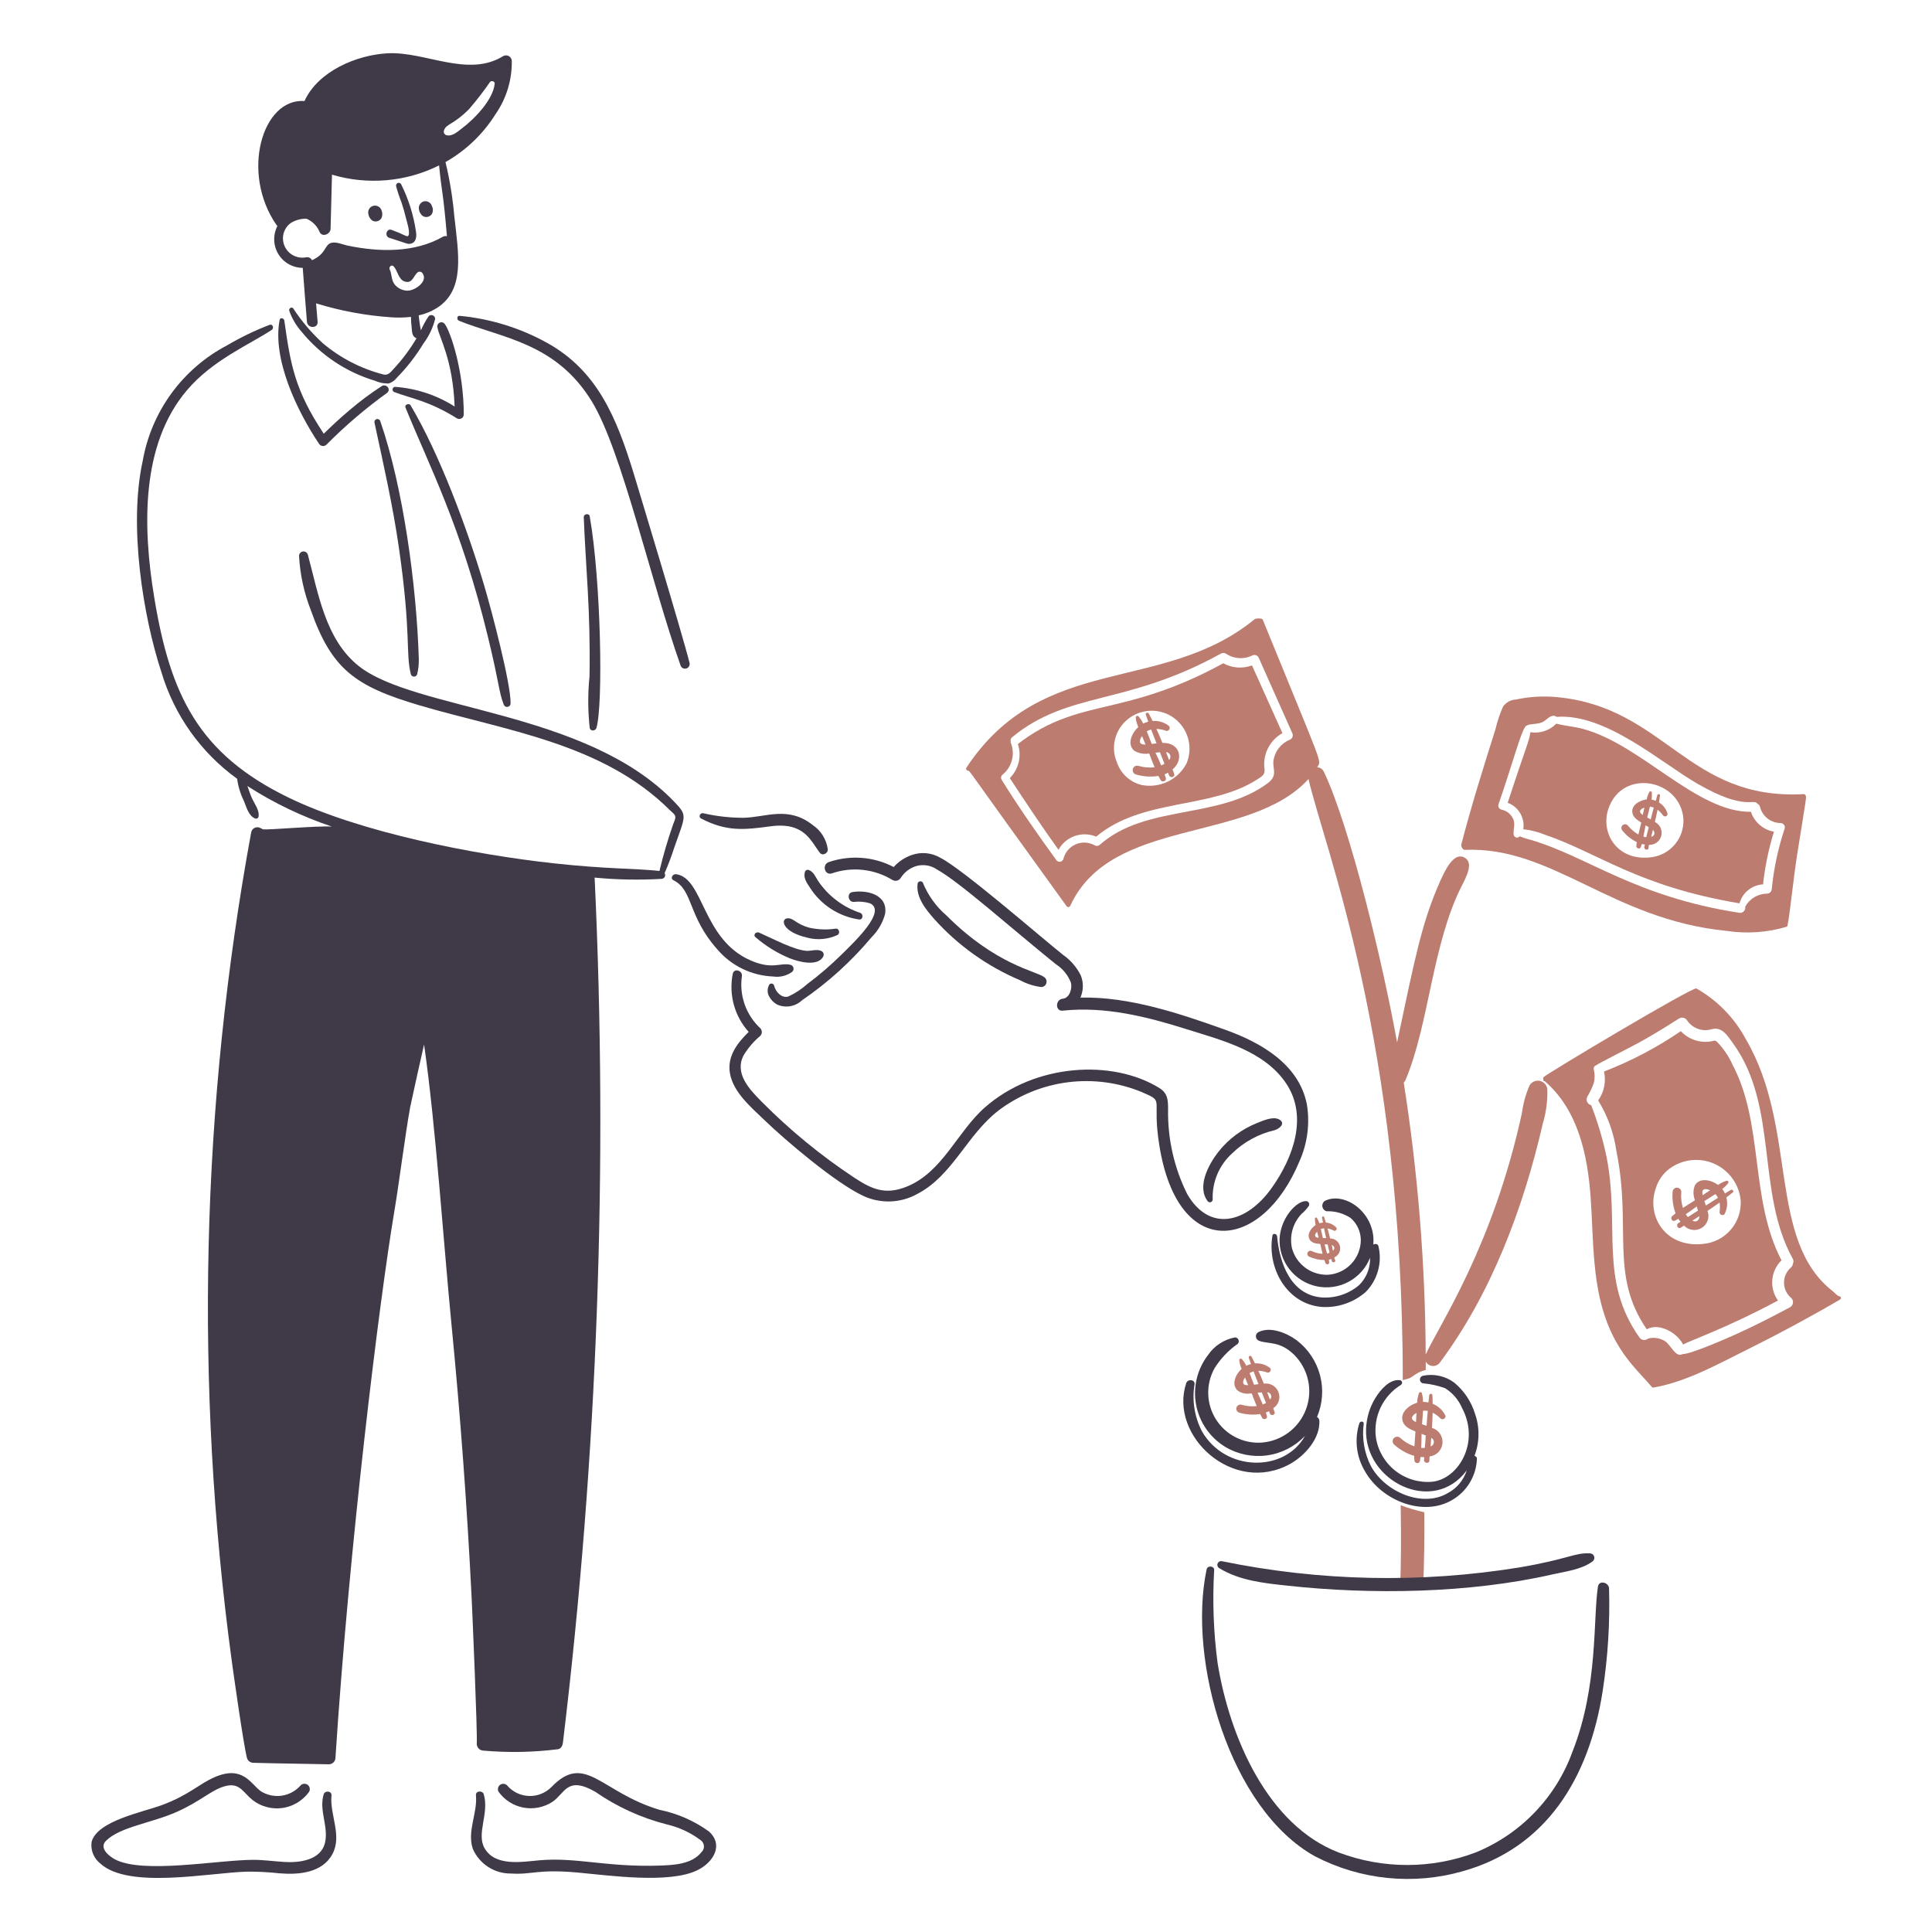 <svg xmlns="http://www.w3.org/2000/svg" width="188" height="188" viewBox="0 0 188 188" fill="none"><path d="M138.598 147.157C137.817 146.982 137.05 146.754 136.3 146.474C136.356 150.197 136.328 151.889 136.25 154.498C136.997 154.44 137.747 154.44 138.494 154.498C138.581 151.64 138.626 149.85 138.598 147.157Z" fill="#BC7C70"></path><path d="M39.024 17.908C38.989 17.856 38.938 17.818 38.879 17.8C38.82 17.782 38.756 17.786 38.699 17.81C38.642 17.835 38.595 17.878 38.567 17.934C38.539 17.989 38.531 18.052 38.545 18.113C38.687 18.651 38.862 19.18 39.069 19.696C39.24 20.22 39.398 20.767 39.525 21.302C39.592 21.582 40.004 22.841 39.673 22.985C39.571 23.031 39.001 22.723 38.887 22.677C38.625 22.574 38.363 22.474 38.101 22.37C37.621 22.183 37.383 22.986 37.884 23.145C39.594 23.685 39.66 23.774 39.958 23.714C40.505 23.605 40.552 22.996 40.481 22.552C40.246 20.936 39.754 19.368 39.024 17.908Z" fill="#403948"></path><path d="M37.133 20.494C37.097 20.368 37.026 20.256 36.927 20.171C36.828 20.086 36.707 20.031 36.578 20.014C36.449 19.997 36.317 20.019 36.2 20.076C36.083 20.133 35.984 20.223 35.918 20.335C35.83 20.49 35.806 20.674 35.849 20.847C35.891 21.092 36.024 21.313 36.223 21.462C36.372 21.548 36.548 21.572 36.714 21.53C36.88 21.487 37.023 21.381 37.112 21.234C37.166 21.119 37.197 20.994 37.2 20.866C37.204 20.739 37.181 20.612 37.133 20.494Z" fill="#403948"></path><path d="M41.244 19.594C41.074 19.641 40.929 19.754 40.842 19.908C40.754 20.061 40.731 20.243 40.777 20.414C40.818 20.659 40.952 20.88 41.151 21.029C41.299 21.115 41.476 21.139 41.642 21.097C41.808 21.054 41.95 20.948 42.039 20.801C42.096 20.688 42.125 20.563 42.125 20.437C42.125 20.31 42.096 20.186 42.039 20.073C41.993 19.906 41.885 19.764 41.737 19.675C41.589 19.586 41.413 19.557 41.244 19.594Z" fill="#403948"></path><path d="M37.189 37.545C36.089 38.253 35.039 39.034 34.045 39.883C33.165 40.621 32.325 41.398 31.505 42.206C28.669 37.936 28.268 35.451 27.667 31.192C27.634 30.964 27.265 30.85 27.21 31.135C26.485 34.931 28.885 39.961 31.038 43.175C31.075 43.236 31.124 43.287 31.183 43.326C31.242 43.365 31.31 43.389 31.38 43.398C31.45 43.407 31.521 43.4 31.588 43.378C31.655 43.355 31.716 43.318 31.767 43.269C33.599 41.423 35.58 39.731 37.69 38.211C38.057 37.844 37.601 37.355 37.189 37.545Z" fill="#403948"></path><path d="M38.362 38.149C39.94 38.756 41.764 39.01 44.468 40.712C44.534 40.749 44.609 40.769 44.686 40.77C44.762 40.77 44.838 40.75 44.904 40.712C44.971 40.675 45.027 40.62 45.066 40.554C45.105 40.489 45.127 40.414 45.129 40.337C45.129 36.094 43.85 32.312 43.294 31.549C43.244 31.468 43.166 31.407 43.075 31.378C42.984 31.349 42.886 31.354 42.798 31.391C42.711 31.428 42.639 31.495 42.596 31.581C42.554 31.666 42.543 31.764 42.566 31.856C42.741 32.875 44.062 34.931 44.239 39.557C42.492 38.446 40.496 37.788 38.43 37.643C38.372 37.649 38.317 37.675 38.275 37.716C38.233 37.757 38.206 37.811 38.198 37.869C38.19 37.927 38.202 37.986 38.231 38.037C38.261 38.088 38.307 38.127 38.362 38.149Z" fill="#403948"></path><path d="M44.662 31.212C48.874 32.911 54.105 33.347 57.602 39.083C60.514 43.866 63.288 56.435 66.225 64.758C66.262 64.868 66.339 64.96 66.442 65.015C66.544 65.069 66.664 65.082 66.776 65.052C66.888 65.021 66.984 64.949 67.045 64.85C67.105 64.751 67.126 64.632 67.102 64.519C66.432 61.797 61.69 46.156 61.634 45.975C60.001 40.668 58.134 36.087 53.262 33.377C50.635 31.917 47.733 31.017 44.741 30.734C44.434 30.707 44.434 31.121 44.662 31.212Z" fill="#403948"></path><path d="M57.386 70.84C57.455 71.182 57.947 71.137 58.035 70.84C58.709 68.628 58.478 56.469 57.386 50.245C57.328 49.915 56.792 49.995 56.805 50.326C56.992 55.232 57.473 59.297 57.366 65.806C57.195 67.48 57.201 69.167 57.386 70.84Z" fill="#403948"></path><path d="M47.474 61.944C48.629 66.693 48.515 67.231 49.012 68.551C49.037 68.629 49.088 68.695 49.157 68.739C49.225 68.782 49.307 68.8 49.388 68.789C49.469 68.777 49.543 68.738 49.597 68.677C49.651 68.617 49.682 68.539 49.685 68.457C49.723 66.525 47.807 59.285 47.076 56.839C45.449 51.399 42.775 44.18 39.957 39.448C39.807 39.198 39.34 39.37 39.456 39.653C41.779 45.369 44.868 51.218 47.474 61.944Z" fill="#403948"></path><path d="M38.817 53.298C40.032 61.729 39.455 63.531 39.979 65.612C39.999 65.678 40.04 65.736 40.095 65.777C40.151 65.818 40.218 65.84 40.287 65.84C40.355 65.84 40.422 65.818 40.478 65.777C40.533 65.736 40.574 65.678 40.594 65.612C40.714 65.117 40.768 64.607 40.753 64.097C40.532 56.938 39.227 47.396 37.006 40.986C36.985 40.911 36.935 40.848 36.867 40.81C36.8 40.773 36.72 40.763 36.646 40.785C36.571 40.806 36.508 40.855 36.471 40.923C36.433 40.99 36.424 41.07 36.445 41.145C37.314 45.179 38.225 49.199 38.817 53.298Z" fill="#403948"></path><path d="M45.892 155.44C45.945 156.499 46.471 168.589 46.393 169.7C46.397 169.871 46.466 170.034 46.587 170.156C46.708 170.277 46.871 170.346 47.042 170.35C49.459 170.562 51.891 170.517 54.299 170.214C54.606 170.169 54.744 169.849 54.776 169.587C58.149 141.659 59.181 113.498 57.862 85.398C60.023 85.606 62.198 85.647 64.366 85.523C64.431 85.522 64.494 85.504 64.55 85.47C64.605 85.437 64.651 85.389 64.682 85.332C64.714 85.275 64.729 85.211 64.728 85.146C64.726 85.081 64.707 85.017 64.673 84.962C65.022 84.166 65.329 83.352 65.596 82.525C66.704 79.328 66.937 79.399 65.607 78.013C57.046 69.09 40.292 69.161 34.864 64.777C31.648 62.182 30.969 57.707 29.954 53.968C29.924 53.869 29.859 53.785 29.772 53.729C29.685 53.673 29.581 53.65 29.479 53.664C29.377 53.677 29.282 53.727 29.213 53.803C29.144 53.88 29.104 53.979 29.1 54.082C29.195 55.882 29.577 57.656 30.233 59.336C32.265 65.112 34.534 66.776 40.798 68.63C49.12 71.092 58.643 72.291 65.202 78.853C65.339 78.989 65.623 79.194 65.692 79.376C65.785 79.616 65.578 79.992 65.504 80.209C64.982 81.699 64.537 83.216 64.172 84.753C61.721 84.486 59.133 84.583 53.853 84.005C46.138 83.157 35.117 81.022 28.109 77.626C19.3 73.358 16.571 67.615 15.01 58.148C13.881 51.308 13.686 43.282 18.189 37.976C20.698 35.017 24.314 33.514 26.447 32.097C26.686 31.938 26.54 31.497 26.242 31.607C24.807 32.156 23.421 32.824 22.098 33.605C19.959 34.727 18.106 36.325 16.683 38.276C15.259 40.227 14.302 42.479 13.886 44.858C12.493 51.186 13.939 60.026 15.697 65.373C16.938 69.564 19.534 73.226 23.078 75.784C23.175 76.532 23.396 77.259 23.733 77.935C23.97 78.516 24.2 79.423 24.848 79.655C24.879 79.665 24.912 79.668 24.945 79.664C24.978 79.66 25.009 79.65 25.038 79.634C25.067 79.618 25.092 79.597 25.112 79.571C25.132 79.545 25.147 79.516 25.156 79.484C25.282 78.856 24.735 78.175 24.495 77.627C24.336 77.263 24.215 76.879 24.074 76.488C26.638 78.138 29.398 79.463 32.29 80.431C30.856 80.347 26.167 80.77 25.58 80.705C25.637 80.716 25.421 80.625 25.353 80.58C25.272 80.533 25.181 80.506 25.088 80.499C24.994 80.493 24.901 80.508 24.814 80.543C24.727 80.578 24.65 80.632 24.587 80.701C24.524 80.771 24.478 80.854 24.452 80.944C19.558 107.564 18.916 134.792 22.551 161.613C22.673 162.512 23.673 169.654 24.031 171.067C24.07 171.2 24.151 171.317 24.262 171.402C24.373 171.486 24.507 171.532 24.646 171.535C27.095 171.608 29.556 171.622 32.004 171.682C32.173 171.681 32.334 171.613 32.453 171.494C32.573 171.374 32.641 171.213 32.643 171.045C33.961 150.616 36.907 126.539 38.384 117.804C38.806 115.309 39.462 110.195 39.921 107.7C39.983 107.367 41.23 101.744 41.266 101.641C42.404 109.535 43.155 120.913 43.93 128.849C44.797 137.712 45.451 146.576 45.892 155.44Z" fill="#403948"></path><path d="M68.959 178.198C67.533 177.172 65.906 176.462 64.186 176.114C58.448 174.398 56.957 170.481 53.66 173.893C53.374 174.183 53.03 174.41 52.651 174.56C52.272 174.71 51.866 174.779 51.458 174.763C51.051 174.747 50.651 174.646 50.285 174.467C49.919 174.287 49.594 174.034 49.332 173.722C49.242 173.637 49.124 173.586 49 173.579C48.876 173.573 48.754 173.611 48.655 173.686C48.557 173.761 48.488 173.869 48.462 173.991C48.436 174.112 48.453 174.239 48.512 174.348C49.09 175.155 49.956 175.709 50.931 175.894C51.907 176.078 52.915 175.88 53.748 175.339C54.993 174.508 55.157 172.784 57.917 174.348C60.038 175.822 62.407 176.903 64.911 177.538C66.1 177.816 67.219 178.34 68.194 179.076C68.284 179.141 68.358 179.227 68.411 179.325C68.464 179.423 68.494 179.531 68.499 179.643C68.505 179.754 68.485 179.865 68.442 179.968C68.399 180.071 68.334 180.163 68.251 180.237C67.34 181.399 65.574 181.49 64.219 181.536C59.026 181.713 56.113 180.703 52.475 181.023C50.8 181.17 48.188 181.652 47.155 179.85C46.331 178.412 47.623 176.484 47.076 174.599C46.961 174.201 46.269 174.245 46.313 174.701C46.478 176.432 45.432 178.188 46.005 179.896C46.319 180.624 46.842 181.242 47.508 181.672C48.174 182.102 48.953 182.324 49.745 182.31C51.78 182.443 52.304 181.859 56.226 182.216C59.387 182.507 65.062 183.311 67.811 182.012C69.473 181.226 70.438 179.48 68.959 178.198Z" fill="#403948"></path><path d="M32.257 174.713C32.3 174.268 31.617 174.2 31.494 174.611C31.021 176.18 31.985 177.732 31.63 179.292C31.233 181.046 29.09 181.279 27.621 181.183C26.63 181.118 25.65 180.978 24.66 180.978C21.224 180.978 13.849 182.395 11.15 180.91C10.547 180.578 9.635 179.804 10.308 179.133C11.686 177.757 14.728 177.416 17.234 176.297C19.478 175.297 20.537 174.214 21.802 173.837C23.136 173.439 23.528 174.17 24.229 174.851C24.625 175.244 25.103 175.547 25.629 175.738C26.154 175.928 26.715 176.002 27.272 175.955C27.829 175.907 28.369 175.739 28.854 175.462C29.339 175.184 29.759 174.805 30.083 174.35C30.143 174.24 30.162 174.113 30.136 173.99C30.111 173.868 30.042 173.759 29.942 173.683C29.843 173.607 29.72 173.57 29.595 173.577C29.471 173.584 29.352 173.636 29.263 173.723C28.79 174.27 28.137 174.629 27.421 174.734C26.706 174.838 25.977 174.682 25.367 174.293C24.392 173.573 23.621 171.754 20.902 172.926C19.34 173.598 18.457 174.639 15.765 175.648C13.963 176.323 9.475 177.164 8.914 179.224C8.856 179.621 8.905 180.026 9.055 180.399C9.205 180.771 9.452 181.097 9.769 181.343C12.513 183.845 20.281 182.245 23.996 182.128C25.061 182.119 26.126 182.172 27.185 182.288C29.031 182.446 31.356 182.266 32.346 180.418C33.318 178.61 32.074 176.603 32.257 174.713Z" fill="#403948"></path><path d="M75.246 95.023C75.902 95.119 76.57 94.951 77.103 94.555C77.153 94.505 77.188 94.443 77.206 94.375C77.225 94.306 77.224 94.235 77.206 94.166C77.187 94.098 77.151 94.036 77.101 93.986C77.051 93.937 76.989 93.901 76.921 93.883C75.897 93.645 75.182 94.387 73.048 93.461C68.308 91.404 68.493 85.442 65.792 85.067C65.462 85.02 65.177 85.475 65.541 85.659C67.469 86.627 66.922 89.151 69.79 92.368C70.466 93.165 71.299 93.813 72.239 94.27C73.178 94.727 74.202 94.983 75.246 95.023Z" fill="#403948"></path><path d="M73.505 91.185C74.495 92.046 75.618 92.741 76.831 93.242C77.641 93.57 79.564 94.107 80.104 93.082C80.132 93.031 80.148 92.975 80.152 92.917C80.155 92.859 80.146 92.801 80.124 92.747C80.102 92.693 80.069 92.645 80.026 92.606C79.983 92.567 79.932 92.538 79.876 92.521C79.435 92.334 78.908 92.565 78.441 92.521C77.174 92.403 75.373 91.412 73.85 90.744C73.576 90.634 73.253 90.97 73.505 91.185Z" fill="#403948"></path><path d="M81.5 90.979C81.774 90.833 81.659 90.33 81.329 90.364C80.489 90.49 79.634 90.463 78.804 90.284C77.425 89.937 77.25 89.303 76.606 89.361C75.978 89.418 76.045 90.658 78.543 91.24C79.528 91.506 80.576 91.413 81.5 90.979Z" fill="#403948"></path><path d="M79.621 85.739C79.356 85.332 79.168 84.814 78.676 84.646C78.616 84.631 78.553 84.634 78.496 84.657C78.439 84.679 78.39 84.719 78.357 84.771C78.115 85.328 78.473 85.864 78.779 86.321C79.306 87.166 80.011 87.886 80.845 88.431C81.679 88.976 82.622 89.332 83.608 89.475C83.996 89.507 84.031 88.937 83.702 88.826C82.037 88.277 80.602 87.191 79.621 85.739Z" fill="#403948"></path><path d="M68.217 79.646C70.697 80.938 72.394 80.755 74.961 80.409C78.307 79.956 78.888 81.857 79.79 82.994C80.042 83.312 80.551 83.04 80.554 82.675C80.495 82.194 80.333 81.732 80.079 81.319C79.826 80.906 79.486 80.553 79.084 80.283C76.697 78.395 74.528 79.53 72.374 79.577C71.044 79.582 69.718 79.433 68.422 79.132C68.128 79.069 67.932 79.497 68.217 79.646Z" fill="#403948"></path><path d="M127.164 107.438C126.393 103.555 122.688 101.444 119.258 100.216C114.824 98.627 109.88 96.963 105.134 97.073C105.286 96.729 105.366 96.358 105.37 95.982C105.374 95.606 105.301 95.233 105.157 94.886C104.75 94.088 104.151 93.403 103.414 92.892C101.105 91.045 93.615 84.525 91.488 83.461C91.073 83.22 90.611 83.072 90.132 83.026C89.655 82.981 89.172 83.04 88.719 83.199C88.045 83.433 87.441 83.836 86.966 84.369C85.999 83.864 84.941 83.561 83.854 83.479C82.767 83.397 81.675 83.537 80.644 83.891C79.96 84.129 80.246 85.224 80.952 84.984C81.922 84.651 82.954 84.536 83.974 84.649C84.994 84.761 85.977 85.097 86.851 85.634C86.985 85.709 87.143 85.729 87.291 85.691C87.44 85.652 87.568 85.558 87.649 85.428C88.002 84.866 88.549 84.453 89.187 84.267C89.52 84.177 89.868 84.16 90.209 84.217C90.549 84.273 90.873 84.403 91.158 84.597C93.363 85.813 98.468 90.383 102.742 93.824C103.41 94.252 103.925 94.883 104.212 95.624C104.346 96.185 104.097 97.113 103.414 97.184C102.683 97.26 102.666 98.425 103.414 98.345C107.533 97.913 111.558 98.918 115.454 100.145C118.894 101.23 123.052 102.253 125.171 105.453C127.312 108.688 125.808 112.686 123.768 115.569C121.291 119.07 117.675 119.927 115.521 116.183C114.251 113.63 113.614 110.807 113.664 107.955C113.664 107.055 113.642 106.384 112.811 105.87C108.253 103.056 100.729 103.473 95.85 107.75C93.149 110.118 91.704 114.097 88.195 115.484C86.152 116.292 84.85 115.735 83.126 114.596C79.886 112.454 76.874 109.984 74.139 107.226C72.954 106.03 71.419 104.459 72.373 102.67C72.804 101.964 73.347 101.333 73.979 100.8C74.077 100.7 74.132 100.566 74.132 100.426C74.132 100.286 74.077 100.152 73.979 100.052C73.296 99.417 72.777 98.626 72.466 97.747C72.154 96.868 72.06 95.926 72.191 95.003C72.284 94.433 71.417 94.172 71.302 94.763C71.104 95.761 71.141 96.791 71.409 97.772C71.678 98.752 72.172 99.657 72.852 100.414C71.746 101.495 70.745 102.794 71.029 104.434C71.349 106.28 73.041 107.695 74.309 108.922C76.447 110.989 81.3 115.107 84.003 116.371C84.833 116.758 85.743 116.942 86.658 116.909C87.573 116.875 88.466 116.625 89.266 116.178C92.708 114.387 94.078 110.439 97.171 108.056C99.143 106.57 101.468 105.625 103.918 105.313C106.367 105.002 108.855 105.335 111.136 106.28C113.426 107.285 112.044 106.695 112.819 111.496C114.659 122.861 122.858 121.688 126.453 112.992C127.231 111.251 127.479 109.319 127.164 107.438Z" fill="#403948"></path><path d="M99.268 95.387C99.906 95.735 100.604 95.959 101.325 96.048C101.439 96.046 101.549 96.006 101.639 95.936C101.729 95.865 101.794 95.767 101.823 95.657C101.853 95.546 101.845 95.429 101.803 95.323C101.76 95.217 101.684 95.128 101.587 95.069C100.807 94.484 96.906 93.897 92.098 89.085C91.088 88.216 90.299 87.118 89.797 85.884C89.768 85.84 89.727 85.805 89.679 85.783C89.631 85.761 89.578 85.753 89.525 85.76C89.473 85.767 89.423 85.789 89.383 85.823C89.342 85.857 89.312 85.902 89.296 85.952C89.092 87.297 90.107 88.522 90.936 89.46C93.246 92.022 96.09 94.045 99.268 95.387Z" fill="#403948"></path><path d="M119.899 112.232C121.045 111.116 122.475 110.336 124.034 109.977C124.501 109.843 125.148 109.297 124.467 108.929C123.862 108.601 122.86 109.064 122.292 109.293C120.829 109.879 119.545 110.837 118.567 112.073C117.62 113.279 116.416 115.477 117.538 116.914C117.577 116.952 117.625 116.978 117.679 116.988C117.732 116.999 117.787 116.994 117.837 116.973C117.887 116.952 117.93 116.917 117.96 116.872C117.99 116.827 118.006 116.774 118.006 116.72C117.973 115.879 118.126 115.041 118.453 114.265C118.78 113.49 119.274 112.796 119.899 112.232Z" fill="#403948"></path><path d="M75.326 95.9C75.31 95.844 75.276 95.795 75.23 95.76C75.184 95.725 75.128 95.707 75.07 95.707C75.012 95.707 74.956 95.725 74.909 95.76C74.863 95.795 74.829 95.844 74.814 95.9C74.736 96.061 74.697 96.237 74.699 96.415C74.701 96.594 74.744 96.769 74.825 96.928C75.001 97.273 75.274 97.558 75.61 97.748C76.01 97.928 76.455 97.985 76.888 97.912C77.321 97.839 77.722 97.639 78.041 97.338C80.57 95.61 82.849 93.543 84.814 91.195C85.44 90.575 85.892 89.801 86.123 88.951C86.441 87.071 84.381 86.563 82.934 86.809C82.387 86.902 82.523 87.766 83.059 87.766C83.598 87.696 84.146 87.742 84.665 87.903C86.306 88.659 83.182 91.616 81.897 92.88C80.851 93.912 79.736 94.871 78.56 95.751C78.009 96.246 77.387 96.656 76.714 96.966C76.088 97.172 75.46 96.524 75.326 95.9Z" fill="#403948"></path><path d="M117.413 152.718C115.543 161.606 119.679 176.043 127.961 180.637C132.395 182.942 137.544 183.46 142.347 182.084C150.443 179.813 154.62 173.066 155.948 164.587C156.462 161.264 156.671 157.901 156.574 154.54C156.519 153.971 155.594 153.732 155.492 154.393C155.008 157.52 155.533 164.075 153.02 170.442C152.225 172.642 150.978 174.651 149.359 176.34C147.741 178.029 145.787 179.36 143.624 180.249C139.321 181.887 134.567 181.891 130.261 180.26C123.365 177.614 119.645 169.04 118.48 161.808C118.085 158.822 117.974 155.805 118.149 152.798C118.199 152.387 117.504 152.284 117.413 152.718Z" fill="#403948"></path><path d="M134.148 121.325C134.101 121.028 133.84 120.994 133.635 121.108C133.91 118.087 130.923 115.913 128.953 116.837C128.857 116.892 128.779 116.975 128.73 117.075C128.681 117.175 128.663 117.287 128.677 117.397C128.692 117.507 128.739 117.611 128.813 117.694C128.886 117.777 128.983 117.837 129.091 117.865C129.918 117.838 130.735 118.066 131.428 118.52C131.737 118.789 131.986 119.122 132.157 119.495C132.328 119.868 132.417 120.273 132.419 120.683C132.41 121.541 132.077 122.363 131.488 122.986C130.898 123.609 130.096 123.987 129.24 124.044C128.449 124.076 127.67 123.839 127.031 123.372C126.391 122.904 125.93 122.234 125.721 121.47C125.588 120.875 125.606 120.257 125.771 119.671C125.935 119.084 126.243 118.548 126.666 118.109C126.934 117.887 127.168 117.626 127.361 117.335C127.386 117.289 127.399 117.237 127.398 117.184C127.397 117.132 127.383 117.08 127.357 117.034C127.331 116.988 127.293 116.95 127.248 116.923C127.203 116.896 127.152 116.881 127.099 116.879C126.2 116.837 124.625 118.456 124.513 120.547C124.476 121.622 124.819 122.675 125.482 123.521C126.146 124.367 127.087 124.952 128.139 125.173C129.191 125.393 130.288 125.236 131.235 124.727C132.183 124.218 132.92 123.392 133.318 122.393C133.334 122.884 133.248 123.374 133.066 123.83C132.884 124.287 132.609 124.701 132.258 125.046C131.251 125.907 129.947 126.34 128.625 126.254C125.583 126.007 124.505 122.888 124.273 120.296C124.252 120.057 123.866 119.955 123.818 120.239C123.285 123.411 125.221 126.901 128.625 127.177C130.191 127.273 131.731 126.744 132.908 125.707C133.465 125.139 133.87 124.44 134.086 123.674C134.303 122.908 134.324 122.101 134.148 121.325Z" fill="#403948"></path><path d="M118.621 152.58C120.614 153.817 122.995 154.051 125.285 154.3C133.462 155.189 142.956 155.052 151.05 153.207C152.314 152.919 153.884 152.739 154.946 151.954C155.024 151.904 155.084 151.831 155.118 151.745C155.152 151.659 155.157 151.564 155.133 151.475C155.109 151.386 155.056 151.306 154.984 151.249C154.911 151.192 154.822 151.159 154.73 151.156C153.217 151.071 152.64 151.709 147.861 152.523C138.253 154.082 128.44 153.877 118.905 151.919C118.822 151.9 118.734 151.91 118.658 151.949C118.581 151.988 118.521 152.052 118.487 152.131C118.453 152.209 118.448 152.298 118.472 152.38C118.497 152.462 118.549 152.533 118.621 152.58Z" fill="#403948"></path><path d="M150.569 106.018C150.554 105.819 150.476 105.631 150.346 105.481C150.216 105.33 150.041 105.225 149.847 105.182C149.653 105.138 149.45 105.158 149.268 105.238C149.086 105.318 148.935 105.455 148.837 105.628C148.467 106.478 148.219 107.377 148.099 108.296C145.255 121.353 140.052 128.905 138.733 131.804C138.687 122.945 137.973 114.101 136.596 105.349C136.666 105.278 136.723 105.195 136.764 105.104C139.055 99.702 139.359 91.899 142.219 86.247C142.722 85.251 143.404 83.964 142.52 83.457C141.463 82.859 140.612 84.687 140.122 85.789C138.346 89.79 137.691 93.214 135.948 101.437C134.613 93.981 131.424 80.598 128.827 75.101C128.768 74.976 128.678 74.869 128.564 74.791C128.45 74.714 128.317 74.668 128.18 74.66C128.592 73.899 128.871 75.027 122.87 60.281C122.813 60.145 122.209 60.156 122.096 60.248C113.11 67.596 101.469 63.427 94.04 74.702C93.946 74.839 94.074 74.987 94.211 75.009C94.411 75.031 93.658 74.18 103.779 88.166C103.798 88.196 103.824 88.22 103.855 88.238C103.885 88.255 103.92 88.264 103.956 88.264C103.991 88.264 104.026 88.255 104.057 88.238C104.087 88.22 104.114 88.196 104.132 88.166C108.114 79.448 121.584 82.126 127.328 75.805C128.847 82.423 136.502 101.231 136.502 134.295C137.228 134.098 137.14 134.152 137.501 133.904C137.866 133.62 138.288 133.417 138.738 133.309C138.738 133.309 138.738 132.655 138.738 132.489C138.802 132.612 138.896 132.716 139.012 132.792C139.128 132.868 139.262 132.912 139.4 132.922C139.538 132.931 139.676 132.905 139.802 132.846C139.927 132.786 140.035 132.696 140.115 132.583C145.137 125.851 148.256 117.478 150.131 109.322C150.451 108.251 150.599 107.135 150.569 106.018ZM125.481 71.991C125.074 72.165 124.718 72.439 124.445 72.787C124.172 73.136 123.992 73.548 123.922 73.985C123.802 74.778 124.368 75.434 123.409 76.172C118.672 79.777 111.511 78.229 107.029 82.198C106.965 82.26 106.883 82.3 106.795 82.312C106.707 82.325 106.617 82.308 106.539 82.266C106.258 82.105 105.944 82.012 105.62 81.994C105.297 81.975 104.974 82.033 104.677 82.161C104.38 82.289 104.116 82.485 103.908 82.732C103.699 82.98 103.551 83.272 103.475 83.587C103.454 83.658 103.412 83.721 103.356 83.769C103.3 83.817 103.231 83.847 103.158 83.857C103.084 83.867 103.01 83.856 102.943 83.824C102.876 83.793 102.82 83.743 102.78 83.681C100.923 81.129 99.124 78.544 97.461 75.867C97.418 75.796 97.401 75.712 97.411 75.629C97.421 75.547 97.459 75.47 97.517 75.412C97.98 75.052 98.312 74.552 98.464 73.986C98.616 73.421 98.579 72.821 98.359 72.278C98.338 72.224 98.334 72.165 98.347 72.108C98.335 72.038 98.342 71.966 98.368 71.9C98.394 71.834 98.438 71.776 98.495 71.734C103.984 67.212 109.574 68.709 118.805 63.6C118.878 63.558 118.96 63.536 119.044 63.536C119.128 63.536 119.21 63.558 119.283 63.6C119.654 63.853 120.085 64.004 120.533 64.038C120.981 64.072 121.43 63.988 121.835 63.794C121.939 63.735 122.063 63.718 122.18 63.748C122.296 63.778 122.397 63.851 122.461 63.953C123.555 66.425 124.66 68.885 125.753 71.346C125.782 71.406 125.797 71.471 125.799 71.537C125.801 71.603 125.788 71.669 125.762 71.73C125.737 71.791 125.698 71.846 125.65 71.891C125.601 71.936 125.544 71.97 125.481 71.991Z" fill="#BC7C70"></path><path d="M119.031 64.541C111.948 68.433 107.624 68.418 103.745 69.827C102.049 70.422 100.462 71.292 99.048 72.402C99.237 72.973 99.264 73.585 99.125 74.171C98.986 74.756 98.687 75.292 98.262 75.717C99.8 78.063 101.36 80.399 103 82.688C103.347 82.06 103.913 81.583 104.59 81.348C105.267 81.113 106.007 81.135 106.668 81.412C111.188 77.632 117.762 78.794 122.343 75.842C122.763 75.568 123.117 75.397 123.049 74.84C122.952 74.149 123.067 73.446 123.378 72.822C123.689 72.197 124.182 71.682 124.791 71.343C123.8 69.144 122.82 66.949 121.829 64.748C121.376 64.917 120.891 64.987 120.407 64.951C119.924 64.915 119.455 64.776 119.031 64.541ZM115.454 74.303C115.047 75.073 114.403 75.691 113.617 76.066C112.832 76.441 111.946 76.554 111.092 76.388C110.521 76.249 109.996 75.964 109.568 75.561C109.141 75.157 108.826 74.65 108.654 74.087C108.644 74.054 108.629 74.022 108.608 73.994C108.341 73.244 108.33 72.427 108.578 71.67C108.825 70.914 109.317 70.26 109.975 69.814C110.613 69.372 111.374 69.143 112.149 69.16C112.924 69.177 113.675 69.438 114.292 69.907C114.946 70.407 115.414 71.111 115.625 71.907C115.835 72.702 115.775 73.545 115.454 74.303Z" fill="#BC7C70"></path><path d="M111.937 72.071C111.934 72.051 111.938 72.031 111.948 72.014C111.906 72.014 111.937 72.028 111.937 72.071Z" fill="#BC7C70"></path><path d="M114.101 74.873C115.197 73.959 114.905 72.248 113.11 72.287C112.928 71.831 112.736 71.376 112.529 70.931C112.849 70.941 113.165 71.003 113.464 71.114C113.525 71.13 113.589 71.125 113.647 71.101C113.705 71.077 113.754 71.034 113.785 70.979C113.816 70.925 113.828 70.861 113.819 70.799C113.811 70.737 113.782 70.679 113.737 70.635C113.29 70.28 112.724 70.109 112.154 70.156C112.029 69.906 111.915 69.667 111.78 69.428C111.701 69.268 111.437 69.383 111.495 69.553C111.574 69.781 111.655 70.009 111.734 70.225C110.875 70.455 111.56 70.61 110.778 69.701C110.756 69.679 110.728 69.664 110.698 69.659C110.668 69.653 110.636 69.656 110.608 69.669C110.58 69.681 110.556 69.702 110.54 69.728C110.523 69.754 110.515 69.784 110.516 69.815C110.551 70.138 110.635 70.453 110.767 70.75C110.152 71.297 109.633 72.396 110.356 73.04C110.795 73.31 111.318 73.41 111.826 73.32C111.996 73.764 112.167 74.221 112.35 74.665C111.81 74.725 111.263 74.674 110.743 74.516C110.634 74.494 110.521 74.514 110.427 74.572C110.332 74.631 110.263 74.723 110.234 74.83C110.205 74.938 110.218 75.052 110.271 75.15C110.323 75.248 110.411 75.322 110.516 75.358C111.232 75.571 111.987 75.622 112.726 75.505C112.794 75.631 112.862 75.767 112.93 75.893C113.044 76.155 113.535 76.052 113.444 75.711C113.41 75.585 113.375 75.472 113.33 75.347C113.443 75.304 113.553 75.254 113.66 75.198C113.694 75.278 113.717 75.358 113.753 75.437C113.866 75.756 114.38 75.62 114.254 75.301C114.194 75.134 114.144 75.009 114.101 74.873ZM113.76 73.961C113.657 73.699 113.566 73.437 113.463 73.187C113.551 73.191 113.636 73.22 113.708 73.272C113.779 73.323 113.834 73.395 113.865 73.477C113.896 73.559 113.903 73.649 113.883 73.735C113.864 73.821 113.82 73.9 113.757 73.961H113.76ZM112.017 70.989C112.188 71.433 112.358 71.888 112.54 72.332C112.382 72.355 112.233 72.378 112.073 72.389C111.913 72.002 111.765 71.58 111.594 71.16C111.725 71.083 111.867 71.025 112.014 70.989H112.017ZM111.356 72.446C110.764 72.441 110.866 71.991 111.129 71.626C111.241 71.899 111.355 72.172 111.47 72.446C111.421 72.446 111.389 72.447 111.353 72.446H111.356ZM112.997 74.485C112.826 74.064 112.632 73.654 112.436 73.244C112.916 73.196 112.865 73.198 112.869 73.198C113.016 73.572 113.164 73.938 113.313 74.314C113.214 74.384 113.107 74.441 112.994 74.485H112.997Z" fill="#BC7C70"></path><path d="M123.895 137.033C124.146 136.87 124.335 136.626 124.428 136.341C124.521 136.056 124.514 135.748 124.407 135.468C124.3 135.188 124.101 134.953 123.842 134.802C123.583 134.652 123.28 134.594 122.984 134.64C122.813 134.218 122.631 133.799 122.448 133.387C122.744 133.396 123.037 133.454 123.314 133.558C123.553 133.641 123.782 133.283 123.576 133.114C123.163 132.788 122.643 132.63 122.118 132.67C122.004 132.442 121.895 132.212 121.776 131.998C121.757 131.969 121.729 131.948 121.696 131.939C121.664 131.929 121.629 131.931 121.597 131.945C121.566 131.958 121.541 131.983 121.525 132.013C121.51 132.044 121.506 132.079 121.514 132.112C121.585 132.316 121.663 132.533 121.731 132.738C120.923 132.911 121.594 133.134 120.842 132.248C120.821 132.229 120.795 132.216 120.767 132.21C120.739 132.205 120.71 132.208 120.684 132.219C120.658 132.229 120.635 132.248 120.618 132.271C120.602 132.294 120.593 132.322 120.592 132.35C120.622 132.645 120.699 132.934 120.82 133.205C120.25 133.706 119.774 134.729 120.446 135.324C120.8 135.57 121.236 135.668 121.661 135.598C121.887 135.598 121.678 135.365 122.288 136.827C121.79 136.88 121.286 136.833 120.807 136.691C120.705 136.664 120.596 136.678 120.504 136.731C120.413 136.783 120.346 136.869 120.317 136.971C120.289 137.072 120.301 137.181 120.352 137.274C120.403 137.366 120.489 137.435 120.59 137.465C121.252 137.657 121.947 137.704 122.629 137.602C122.686 137.727 122.754 137.841 122.811 137.955C122.914 138.194 123.372 138.102 123.279 137.784C123.246 137.67 123.21 137.556 123.177 137.453C123.283 137.418 123.386 137.372 123.484 137.317C123.507 137.385 123.541 137.466 123.564 137.534C123.663 137.819 124.125 137.694 124.031 137.409C123.985 137.272 123.941 137.146 123.895 137.033ZM123.576 136.191L123.303 135.473C123.385 135.476 123.463 135.504 123.53 135.551C123.596 135.599 123.647 135.665 123.676 135.741C123.705 135.818 123.711 135.901 123.693 135.98C123.675 136.06 123.635 136.133 123.576 136.189V136.191ZM121.982 133.446C122.141 133.857 122.301 134.266 122.46 134.688C122.312 134.71 122.179 134.721 122.027 134.745C121.879 134.391 121.746 133.997 121.594 133.617C121.714 133.541 121.845 133.482 121.982 133.444V133.446ZM121.367 134.791C120.82 134.785 120.91 134.38 121.15 134.043C121.253 134.292 121.355 134.541 121.457 134.791H121.367ZM122.881 136.67C122.722 136.282 122.54 135.906 122.369 135.519C122.475 135.506 122.581 135.498 122.688 135.497C122.719 135.498 122.751 135.494 122.781 135.485C122.919 135.827 123.055 136.169 123.192 136.521C123.093 136.58 122.989 136.629 122.881 136.668V136.67Z" fill="#BC7C70"></path><path d="M139.112 141.725C139.439 141.687 139.742 141.538 139.971 141.301C140.199 141.065 140.339 140.757 140.366 140.429C140.393 140.101 140.305 139.774 140.118 139.504C139.931 139.233 139.656 139.036 139.34 138.946C139.374 138.456 139.397 137.954 139.409 137.465C139.696 137.611 139.958 137.804 140.183 138.035C140.379 138.222 140.764 137.989 140.639 137.727C140.382 137.212 139.944 136.811 139.409 136.6C139.409 136.326 139.401 136.053 139.386 135.767C139.383 135.73 139.366 135.695 139.338 135.669C139.311 135.643 139.275 135.628 139.237 135.627C139.2 135.625 139.163 135.638 139.134 135.662C139.104 135.685 139.085 135.719 139.079 135.756C139.046 135.996 139.022 136.235 138.998 136.474C138.125 136.299 138.663 136.721 138.36 135.563C138.349 135.535 138.33 135.512 138.306 135.495C138.282 135.478 138.253 135.468 138.224 135.467C138.194 135.466 138.165 135.473 138.139 135.488C138.114 135.503 138.093 135.525 138.08 135.551C137.975 135.856 137.913 136.175 137.898 136.497C137.1 136.725 136.151 137.496 136.531 138.399C136.766 138.96 137.425 139.142 137.738 139.299C137.704 139.778 137.658 140.267 137.636 140.745C137.121 140.565 136.648 140.282 136.246 139.914C136.158 139.837 136.043 139.798 135.927 139.806C135.811 139.813 135.702 139.866 135.625 139.954C135.548 140.041 135.509 140.156 135.517 140.272C135.524 140.389 135.577 140.497 135.665 140.574C136.224 141.08 136.89 141.453 137.612 141.668C137.612 141.816 137.624 141.965 137.636 142.101C137.624 142.382 138.11 142.511 138.171 142.158C138.192 142.032 138.205 141.908 138.228 141.784C138.353 141.795 138.467 141.795 138.592 141.795C138.581 141.875 138.579 141.966 138.57 142.046C138.529 142.375 139.059 142.479 139.094 142.139C139.09 141.998 139.101 141.862 139.112 141.725ZM139.206 140.745C139.228 140.472 139.251 140.184 139.274 139.914C139.356 139.954 139.424 140.017 139.469 140.096C139.514 140.175 139.535 140.266 139.527 140.356C139.519 140.447 139.484 140.533 139.427 140.603C139.369 140.674 139.291 140.725 139.204 140.75L139.206 140.745ZM138.932 137.294C138.887 137.772 138.852 138.251 138.819 138.741C138.67 138.695 138.522 138.638 138.374 138.593C138.397 138.171 138.454 137.727 138.476 137.271C138.628 137.26 138.78 137.267 138.93 137.291L138.932 137.294ZM137.69 138.33C137.155 138.057 137.44 137.704 137.839 137.489C137.756 138.54 137.857 138.386 137.688 138.33H137.69ZM138.294 140.894C138.318 140.438 138.329 139.982 138.329 139.527C138.35 139.536 138.717 139.679 138.738 139.686C138.716 140.085 138.681 140.495 138.645 140.894C138.527 140.905 138.409 140.905 138.292 140.894H138.294Z" fill="#BC7C70"></path><path d="M129.829 122.361C130.035 122.273 130.203 122.117 130.305 121.918C130.408 121.72 130.438 121.492 130.391 121.274C130.344 121.056 130.222 120.861 130.047 120.723C129.872 120.584 129.654 120.511 129.431 120.516C129.352 120.185 129.272 119.862 129.18 119.536C129.395 119.579 129.602 119.652 129.796 119.753C129.965 119.835 130.161 119.604 130.035 119.457C129.773 119.169 129.41 118.994 129.022 118.967C128.964 118.785 128.907 118.614 128.85 118.431C128.816 118.318 128.625 118.363 128.645 118.488C128.671 118.647 128.702 118.807 128.738 118.967C128.177 119.023 128.538 119.199 128.145 118.512C128.133 118.495 128.116 118.482 128.096 118.475C128.076 118.467 128.055 118.466 128.034 118.471C128.013 118.475 127.995 118.486 127.98 118.501C127.966 118.517 127.956 118.536 127.952 118.556C127.947 118.775 127.97 118.993 128.02 119.206C127.553 119.514 127.085 120.196 127.508 120.71C127.796 121.061 128.379 121.019 128.476 121.051C128.545 121.37 128.613 121.69 128.692 122.008C128.324 121.989 127.964 121.896 127.633 121.734C127.561 121.703 127.478 121.701 127.405 121.73C127.331 121.759 127.272 121.816 127.24 121.888C127.208 121.961 127.207 122.043 127.235 122.117C127.264 122.19 127.321 122.25 127.394 122.281C127.857 122.5 128.363 122.613 128.875 122.611C128.909 122.705 128.932 122.794 128.978 122.897C129.023 123.09 129.37 123.067 129.342 122.828C129.298 122.464 129.249 122.641 129.547 122.51L129.581 122.68C129.626 122.908 129.98 122.862 129.934 122.635C129.885 122.55 129.849 122.457 129.829 122.361ZM129.716 121.222C129.755 121.249 129.787 121.285 129.809 121.328C129.83 121.37 129.841 121.417 129.84 121.465C129.838 121.512 129.825 121.559 129.802 121.6C129.778 121.641 129.744 121.676 129.704 121.701C129.67 121.518 129.625 121.327 129.591 121.14C129.623 121.165 129.67 121.188 129.716 121.222ZM128.839 119.525L129.044 120.482C128.938 120.483 128.831 120.48 128.725 120.47C128.657 120.197 128.6 119.89 128.532 119.593C128.631 119.56 128.735 119.536 128.839 119.525ZM128.235 120.436C127.837 120.367 127.95 120.083 128.167 119.855C128.341 120.595 128.346 120.436 128.235 120.436ZM129.135 121.985C129.055 121.69 128.976 121.382 128.895 121.086C128.933 121.086 129.059 121.097 129.192 121.097C129.249 121.359 129.317 121.633 129.374 121.894C129.299 121.936 129.218 121.966 129.135 121.985Z" fill="#BC7C70"></path><path d="M160.461 82.209C160.731 82.223 160.997 82.144 161.215 81.984C161.433 81.824 161.589 81.593 161.656 81.332C161.723 81.07 161.698 80.793 161.584 80.548C161.47 80.303 161.275 80.105 161.031 79.987C161.125 79.589 161.214 79.189 161.293 78.791C161.503 78.953 161.687 79.144 161.84 79.361C161.874 79.4 161.92 79.427 161.971 79.438C162.022 79.449 162.076 79.443 162.123 79.422C162.17 79.4 162.21 79.363 162.234 79.317C162.259 79.271 162.269 79.219 162.261 79.167C162.132 78.714 161.834 78.327 161.43 78.085C161.464 77.857 161.498 77.64 161.533 77.413C161.535 77.382 161.526 77.351 161.507 77.326C161.489 77.301 161.462 77.284 161.432 77.277C161.401 77.27 161.37 77.274 161.342 77.289C161.315 77.303 161.293 77.327 161.282 77.356C161.221 77.549 161.168 77.73 161.122 77.925C160.99 77.872 160.853 77.834 160.713 77.811C160.749 77.578 160.756 77.341 160.735 77.105C160.724 77.002 160.553 76.957 160.507 77.048C160.378 77.279 160.286 77.529 160.234 77.789C159.562 77.868 158.671 78.358 158.856 79.145C158.957 79.579 159.364 79.814 159.709 80.044C159.616 80.431 159.516 80.818 159.429 81.206C159.039 80.985 158.695 80.691 158.415 80.341C158.355 80.266 158.267 80.219 158.172 80.209C158.077 80.199 157.981 80.227 157.907 80.288C157.833 80.348 157.785 80.436 157.775 80.531C157.765 80.626 157.794 80.722 157.854 80.796C158.236 81.281 158.723 81.675 159.277 81.947C159.255 82.06 159.244 82.185 159.232 82.299C159.175 82.528 159.567 82.7 159.665 82.425C159.701 82.323 159.734 82.231 159.767 82.128C159.865 82.154 159.964 82.173 160.064 82.185C160.041 82.254 160.03 82.323 160.007 82.391C159.938 82.653 160.337 82.812 160.417 82.539C160.414 82.427 160.429 82.316 160.461 82.209ZM160.947 80.91C160.975 80.96 160.989 81.017 160.989 81.075C160.99 81.132 160.976 81.189 160.949 81.24C160.921 81.29 160.882 81.334 160.834 81.365C160.786 81.397 160.731 81.417 160.674 81.422C160.731 81.206 160.788 80.978 160.845 80.75C160.889 80.796 160.924 80.85 160.947 80.91ZM160.925 78.586C160.822 78.974 160.731 79.349 160.628 79.737C160.514 79.68 160.401 79.611 160.287 79.549C160.367 79.219 160.469 78.855 160.549 78.49C160.678 78.509 160.806 78.541 160.928 78.586H160.925ZM160.013 78.586C159.956 78.826 159.9 79.064 159.854 79.304C159.412 79.006 159.552 78.751 160.017 78.586H160.013ZM159.911 81.411C159.991 81.046 160.059 80.671 160.127 80.306C160.286 80.399 160.364 80.453 160.435 80.493C160.355 80.812 160.276 81.143 160.195 81.462C160.101 81.457 160.008 81.44 159.919 81.411H159.911Z" fill="#BC7C70"></path><path d="M163.877 119.263C164.096 119.493 164.387 119.64 164.702 119.679C165.017 119.718 165.335 119.647 165.604 119.478C165.872 119.309 166.074 119.052 166.174 118.752C166.275 118.451 166.268 118.124 166.156 117.828C166.554 117.565 166.941 117.292 167.329 117.019C167.379 117.324 167.379 117.636 167.329 117.941C167.293 118.204 167.703 118.361 167.83 118.112C168.076 117.62 168.132 117.054 167.989 116.523C168.194 116.363 168.413 116.194 168.616 116.033C168.743 115.932 168.592 115.701 168.445 115.782C168.239 115.894 168.046 116.009 167.853 116.135C167.488 115.345 167.435 116.068 168.172 115.121C168.187 115.096 168.195 115.067 168.194 115.037C168.194 115.008 168.184 114.979 168.167 114.955C168.15 114.931 168.127 114.912 168.099 114.901C168.072 114.89 168.041 114.888 168.013 114.894C167.716 114.988 167.436 115.126 167.18 115.303C166.543 114.825 165.397 114.537 164.925 115.349C164.741 115.814 164.745 116.333 164.936 116.796C164.549 117.046 164.151 117.286 163.763 117.544C163.608 117.043 163.554 116.516 163.604 115.994C163.604 115.887 163.564 115.784 163.491 115.705C163.417 115.627 163.317 115.579 163.21 115.572C163.103 115.564 162.997 115.598 162.914 115.666C162.831 115.734 162.777 115.831 162.763 115.937C162.698 116.66 162.796 117.387 163.048 118.067C162.934 118.161 162.831 118.238 162.729 118.33C162.501 118.489 162.693 118.931 163.002 118.774C163.116 118.716 163.219 118.66 163.321 118.603C163.379 118.705 163.448 118.801 163.526 118.888C163.46 118.934 163.392 118.975 163.321 119.013C163.048 119.184 163.271 119.632 163.549 119.469C163.648 119.408 163.763 119.339 163.877 119.263ZM164.686 118.773C164.914 118.637 165.142 118.488 165.369 118.34C165.369 118.705 165.1 118.998 164.686 118.778V118.773ZM167.169 116.563C166.771 116.813 166.383 117.053 165.996 117.311C165.95 117.163 165.894 117.03 165.848 116.878C166.189 116.651 166.554 116.434 166.919 116.195C167.027 116.299 167.112 116.424 167.169 116.563ZM165.666 116.199C165.563 115.629 165.996 115.638 166.406 115.825L165.688 116.303C165.677 116.267 165.677 116.233 165.666 116.199ZM164.037 118.158C164.402 117.919 164.754 117.657 165.108 117.395C165.113 117.413 165.222 117.786 165.222 117.804C164.892 118.021 164.572 118.226 164.242 118.431C164.173 118.329 164.094 118.237 164.037 118.158Z" fill="#BC7C70"></path><path d="M170.381 78.996C165.099 79.066 159.707 72.451 154.047 70.931C153.192 70.702 152.293 70.635 151.438 70.419C151.116 70.749 150.719 70.997 150.281 71.142C149.843 71.286 149.377 71.324 148.921 71.25C148.748 72.318 148.668 72.134 146.711 78.119C147.222 78.307 147.652 78.666 147.929 79.135C148.205 79.604 148.311 80.154 148.229 80.693C148.934 80.767 149.624 80.939 150.28 81.206C155.533 82.983 159.314 86.234 169.269 87.903C169.409 87.395 169.705 86.943 170.116 86.612C170.527 86.281 171.031 86.087 171.558 86.058C171.75 84.32 172.105 82.604 172.617 80.932C172.105 80.841 171.626 80.612 171.233 80.271C170.839 79.931 170.545 79.49 170.381 78.996ZM160.779 83.404C157.42 83.899 155.682 81.096 156.518 78.677C157.886 74.722 163.537 75.825 163.811 79.705C163.854 80.588 163.567 81.455 163.007 82.138C162.447 82.822 161.653 83.273 160.779 83.404Z" fill="#BC7C70"></path><path d="M175.689 77.378C175.672 77.345 175.645 77.317 175.613 77.299C175.58 77.281 175.543 77.273 175.506 77.276C164.224 77.891 162.07 68.883 151.596 67.844C150.226 67.706 148.843 67.783 147.496 68.072C147.254 68.085 147.018 68.153 146.805 68.269C146.592 68.385 146.408 68.548 146.266 68.744C145.945 69.463 145.695 70.21 145.518 70.977C144.342 74.689 143.172 78.418 142.192 82.197C142.157 82.333 142.329 82.707 142.522 82.698C151.072 82.331 156.839 89.488 167.992 90.58C169.965 90.885 171.981 90.745 173.892 90.17C174.041 90.116 174.524 85.375 174.872 83.199C175.826 77.215 175.798 77.606 175.689 77.378ZM173.661 80.637C173.025 82.539 172.605 84.507 172.408 86.503C172.405 86.623 172.356 86.737 172.271 86.821C172.186 86.906 172.072 86.955 171.952 86.958C171.515 86.96 171.087 87.079 170.712 87.303C170.337 87.528 170.03 87.849 169.822 88.233C169.837 88.312 169.833 88.392 169.81 88.469C169.788 88.545 169.747 88.615 169.693 88.672C169.638 88.73 169.57 88.774 169.495 88.801C169.42 88.828 169.34 88.836 169.261 88.826C158.982 87.228 154.516 83.343 148.894 81.707C148.55 81.629 148.215 81.518 147.892 81.376C147.858 81.4 147.835 81.433 147.798 81.457C147.753 81.483 147.702 81.498 147.65 81.502C147.598 81.505 147.546 81.497 147.497 81.477C147.449 81.457 147.406 81.426 147.371 81.387C147.336 81.348 147.311 81.301 147.297 81.251C147.221 80.739 147.467 80.283 147.274 79.76C147.175 79.509 147.015 79.288 146.808 79.117C146.601 78.945 146.353 78.829 146.089 78.78C145.988 78.751 145.902 78.683 145.849 78.592C145.797 78.5 145.782 78.392 145.809 78.29C147.293 74.018 148.146 70.601 148.576 70.601C148.578 70.601 148.579 70.601 148.581 70.6C148.582 70.6 148.584 70.599 148.585 70.598C148.586 70.597 148.587 70.595 148.587 70.594C148.588 70.592 148.588 70.591 148.588 70.589C148.962 70.402 149.568 70.502 150.069 70.281C150.456 70.111 150.799 69.602 151.231 69.655C151.319 69.665 151.402 69.701 151.469 69.758C156.275 69.396 161.602 74.218 165.252 76.308C169.867 78.95 170.616 77.633 171.028 78.222C171.088 78.251 171.141 78.294 171.183 78.347C171.224 78.401 171.253 78.463 171.267 78.529C171.38 78.969 171.634 79.359 171.989 79.641C172.345 79.923 172.783 80.08 173.237 80.09C173.305 80.086 173.373 80.099 173.435 80.127C173.497 80.155 173.551 80.198 173.593 80.252C173.634 80.305 173.662 80.369 173.674 80.436C173.686 80.503 173.681 80.572 173.661 80.637Z" fill="#BC7C70"></path><path d="M168.593 103.611C168.221 102.779 167.704 102.019 167.066 101.367C166.862 101.195 166.85 101.267 166.565 101.322C166.021 101.425 165.461 101.389 164.935 101.218C164.409 101.047 163.936 100.745 163.558 100.342C161.226 101.933 158.718 103.251 156.085 104.269C156.193 104.751 156.197 105.251 156.099 105.736C156.001 106.221 155.802 106.679 155.516 107.082C156.442 108.591 157.046 110.274 157.292 112.026C158.805 119.464 156.596 124.038 160.242 129.351C161.41 128.678 163.22 129.682 163.774 130.832C164.493 130.439 168.251 129.123 173.011 126.55C172.593 125.965 172.398 125.25 172.461 124.533C172.523 123.817 172.84 123.146 173.353 122.642C170.249 116.666 171.65 109.381 168.593 103.611ZM166.155 120.982C162.156 121.695 160.18 118.387 161.106 115.685C161.329 114.918 161.786 114.241 162.415 113.749C162.426 113.749 162.426 113.738 162.437 113.738C163.059 113.273 163.794 112.982 164.565 112.896C165.337 112.811 166.117 112.933 166.826 113.25C167.535 113.567 168.146 114.068 168.596 114.7C169.046 115.333 169.319 116.074 169.386 116.847C169.432 117.809 169.131 118.756 168.538 119.515C167.945 120.273 167.1 120.794 166.155 120.982Z" fill="#BC7C70"></path><path d="M178.957 126.131C178.832 126.131 178.456 125.744 178.365 125.664C171.946 120.672 174.978 109.862 169.902 101.151C168.797 99.07 167.121 97.347 165.071 96.185C164.745 95.989 150.586 104.429 150.184 104.83C150.161 104.853 150.139 105.274 150.298 105.195C153.578 108 154.497 112.44 154.786 116.562C155.088 120.869 154.89 125.383 156.688 129.423C157.939 132.234 159.714 133.724 160.743 134.971C160.767 134.995 160.797 135.013 160.83 135.021C160.863 135.029 160.898 135.027 160.93 135.016C164.126 134.447 167.101 132.772 169.975 131.348C173.05 129.822 176.08 128.193 179.044 126.461C179.079 126.443 179.107 126.413 179.124 126.377C179.14 126.341 179.143 126.3 179.133 126.261C179.123 126.223 179.1 126.189 179.068 126.165C179.036 126.142 178.997 126.13 178.957 126.131ZM174.31 126.314C174.371 126.375 174.417 126.449 174.445 126.531C174.473 126.613 174.482 126.7 174.471 126.786C174.46 126.871 174.429 126.953 174.382 127.026C174.334 127.098 174.271 127.158 174.196 127.202C172.42 128.149 170.63 129.072 168.796 129.89C168.337 130.096 164.589 131.769 163.717 131.769C163.067 132.13 162.614 130.928 162.053 130.528C161.807 130.367 161.53 130.26 161.241 130.213C160.951 130.166 160.654 130.18 160.37 130.255C160.311 130.306 160.241 130.345 160.166 130.368C160.091 130.391 160.012 130.399 159.934 130.39C159.856 130.381 159.781 130.356 159.713 130.317C159.645 130.278 159.586 130.224 159.539 130.161C155.572 124.551 157.657 119.421 156.338 112.608C155.976 110.88 155.473 109.185 154.834 107.54C154.75 107.522 154.672 107.485 154.604 107.433C154.537 107.38 154.483 107.313 154.445 107.236C154.408 107.159 154.389 107.074 154.389 106.989C154.389 106.903 154.409 106.819 154.447 106.742C154.698 106.317 154.912 105.872 155.085 105.41C155.2 104.965 155.2 104.499 155.085 104.054C155.066 103.968 155.082 103.878 155.129 103.804C155.176 103.73 155.25 103.676 155.335 103.656C155.488 103.503 158.47 102.009 159.459 101.468C160.806 100.732 162.104 99.928 163.401 99.099C163.531 99.025 163.685 99.005 163.83 99.043C163.975 99.081 164.099 99.175 164.175 99.304C164.432 99.683 164.805 99.97 165.238 100.121C165.671 100.273 166.141 100.281 166.579 100.146C167.58 99.884 168.106 100.795 168.628 101.513C173.084 107.643 170.865 116.014 174.45 122.483C174.493 122.557 174.517 122.641 174.519 122.726C174.521 122.812 174.501 122.897 174.461 122.973C174.45 123.108 174.389 123.234 174.29 123.326C174.072 123.51 173.897 123.74 173.778 123.999C173.658 124.258 173.598 124.541 173.6 124.826C173.603 125.111 173.668 125.392 173.791 125.649C173.915 125.907 174.094 126.133 174.315 126.314H174.31Z" fill="#BC7C70"></path><path d="M128.157 137.887C128.703 136.601 128.806 135.17 128.449 133.819C128.092 132.468 127.296 131.274 126.186 130.426C125.218 129.707 123.592 129.031 122.427 129.64C122.352 129.688 122.292 129.756 122.254 129.837C122.216 129.918 122.203 130.009 122.215 130.097C122.227 130.186 122.264 130.269 122.322 130.337C122.379 130.405 122.456 130.455 122.541 130.481C123.446 130.805 124.547 130.474 125.935 131.836C126.615 132.516 127.085 133.378 127.289 134.318C127.493 135.258 127.421 136.237 127.084 137.138C126.747 138.038 126.157 138.823 125.386 139.398C124.615 139.973 123.694 140.313 122.735 140.379C121.862 140.431 120.991 140.248 120.213 139.847C119.435 139.447 118.78 138.845 118.315 138.104C117.85 137.363 117.593 136.511 117.571 135.637C117.549 134.762 117.763 133.898 118.19 133.135C118.774 132.201 119.541 131.395 120.445 130.766C120.493 130.713 120.525 130.648 120.537 130.577C120.55 130.507 120.542 130.435 120.514 130.369C120.487 130.303 120.441 130.246 120.382 130.205C120.323 130.165 120.254 130.142 120.183 130.139C119.65 130.239 119.142 130.443 118.688 130.74C118.234 131.038 117.844 131.422 117.54 131.871C117.02 132.551 116.649 133.333 116.451 134.166C116.253 134.999 116.233 135.864 116.392 136.706C116.551 137.547 116.885 138.345 117.373 139.049C117.86 139.753 118.491 140.346 119.223 140.79C120.444 141.521 121.878 141.815 123.289 141.622C124.7 141.43 126.003 140.763 126.983 139.73C125.006 143.289 119.255 143.245 116.97 139.297C116.232 137.884 115.977 136.268 116.242 134.695C116.288 134.217 115.57 134.172 115.433 134.581C113.713 139.724 120.015 145.512 125.537 142.453C126.972 141.656 128.498 139.959 128.384 138.204C128.371 138.137 128.344 138.075 128.305 138.02C128.266 137.966 128.215 137.92 128.157 137.887Z" fill="#403948"></path><path d="M143.478 141.668C143.98 140.355 144 138.906 143.535 137.579C143.171 136.389 142.467 135.332 141.508 134.538C141.073 134.218 140.575 133.993 140.047 133.879C139.519 133.765 138.972 133.764 138.444 133.877C138.365 133.9 138.296 133.948 138.246 134.014C138.197 134.079 138.17 134.16 138.17 134.242C138.17 134.324 138.197 134.404 138.246 134.47C138.296 134.536 138.365 134.584 138.444 134.606C139.187 134.668 139.918 134.829 140.619 135.084C141.354 135.541 141.931 136.214 142.271 137.01C144.058 140.368 141.903 143.929 139.366 144.186C138.075 144.3 136.789 143.916 135.771 143.114C134.753 142.312 134.079 141.151 133.887 139.87C133.756 138.876 133.915 137.865 134.346 136.959C134.776 136.054 135.46 135.292 136.313 134.766C136.36 134.738 136.397 134.696 136.417 134.645C136.438 134.594 136.441 134.538 136.427 134.485C136.413 134.432 136.382 134.385 136.339 134.352C136.296 134.318 136.243 134.3 136.188 134.299C135.186 134.205 134.309 135.267 133.831 136.042C133.275 136.953 132.965 137.993 132.93 139.06C132.752 144.178 139.475 147.475 142.726 143.08C142.424 144.03 141.762 144.823 140.882 145.29C138.441 146.739 134.817 145.216 133.409 142.681C132.758 141.403 132.511 139.957 132.702 138.535C132.722 138.273 132.363 138.274 132.281 138.478C132.03 139.263 131.95 140.092 132.049 140.91C132.147 141.728 132.421 142.514 132.851 143.217C134.479 146.04 138.479 147.62 141.291 145.973C142.005 145.563 142.602 144.977 143.027 144.271C143.451 143.566 143.689 142.764 143.717 141.941C143.717 141.874 143.693 141.809 143.649 141.759C143.605 141.709 143.544 141.677 143.478 141.668Z" fill="#403948"></path><path d="M49.801 5.936C49.799 5.84 49.772 5.746 49.723 5.663C49.674 5.58 49.604 5.511 49.52 5.462C49.437 5.414 49.342 5.389 49.245 5.388C49.149 5.387 49.054 5.411 48.969 5.458C45.538 7.584 41.383 4.997 37.738 5.185C34.72 5.34 30.96 6.916 29.628 9.832C25.514 9.532 23.396 16.827 26.905 21.893C26.93 21.93 26.962 21.962 26.999 21.987C26.777 22.411 26.668 22.885 26.682 23.363C26.697 23.841 26.834 24.308 27.081 24.718C27.328 25.128 27.677 25.467 28.093 25.703C28.51 25.939 28.98 26.064 29.459 26.065C29.596 27.819 29.72 29.562 29.869 31.316C29.925 31.977 30.959 31.988 30.906 31.316C30.735 29.183 30.726 29.54 30.826 29.54C33.157 30.253 35.563 30.7 37.995 30.871C38.659 30.923 39.327 30.912 39.989 30.836C39.993 31.175 40.016 31.514 40.057 31.85C40.1 32.238 40.066 32.687 40.456 32.887C40.48 32.901 40.508 32.909 40.536 32.909C39.905 33.978 39.16 34.975 38.314 35.883C38.019 36.201 37.814 36.518 37.358 36.452C35.165 35.896 33.128 34.848 31.401 33.388C30.306 32.385 29.342 31.248 28.53 30.005C28.37 29.818 28.086 30.016 28.142 30.232C28.408 30.988 28.819 31.684 29.35 32.283C31.195 34.544 33.675 36.203 36.469 37.045C36.891 37.235 37.35 37.328 37.813 37.318C38.142 37.218 38.43 37.014 38.634 36.737C39.608 35.746 40.464 34.645 41.184 33.456C41.734 32.731 42.129 31.902 42.347 31.019C42.344 30.947 42.321 30.878 42.28 30.82C42.24 30.761 42.183 30.715 42.117 30.688C42.051 30.66 41.979 30.652 41.909 30.664C41.838 30.677 41.773 30.709 41.72 30.757C41.422 31.194 41.166 31.66 40.957 32.146C40.934 32.01 40.901 31.873 40.878 31.725C40.823 31.383 40.784 31.041 40.74 30.689C41.361 30.556 41.955 30.317 42.494 29.982C45.292 28.22 44.612 24.701 44.204 21.006C44.05 19.242 43.764 17.491 43.349 15.77C45.331 14.648 47.001 13.051 48.211 11.122C49.271 9.603 49.828 7.789 49.801 5.936ZM39.641 28.285C39.411 28.279 39.185 28.226 38.977 28.128C38.769 28.03 38.583 27.889 38.433 27.715C38.05 27.267 38.16 26.724 37.92 26.219C37.806 25.98 38.107 25.704 38.307 25.923C38.712 26.362 38.775 27.232 39.413 27.404C40.161 27.608 40.221 26.823 40.666 26.481C40.742 26.439 40.831 26.427 40.916 26.448C41 26.469 41.074 26.522 41.121 26.595C41.685 27.408 40.333 28.304 39.641 28.285ZM43.49 22.988C43.36 22.953 43.221 22.97 43.103 23.034C40.342 24.611 36.932 24.542 33.832 23.9C33.376 23.806 32.681 23.488 32.214 23.638C31.56 23.846 31.747 24.706 30.357 25.321C30.307 25.215 30.222 25.129 30.116 25.078C30.01 25.027 29.89 25.013 29.776 25.04C29.502 25.093 29.221 25.084 28.951 25.015C28.682 24.945 28.431 24.817 28.216 24.64C28.002 24.463 27.83 24.24 27.711 23.988C27.593 23.736 27.532 23.462 27.532 23.183C27.534 22.898 27.602 22.617 27.73 22.363C27.858 22.108 28.043 21.886 28.271 21.715C28.734 21.422 29.273 21.271 29.82 21.282C30.399 21.525 30.858 21.987 31.098 22.566C31.338 23.127 32.155 22.794 32.168 22.27C32.21 20.516 32.262 18.762 32.305 16.996C35.767 18.028 39.493 17.707 42.727 16.096C43.002 18.92 43.127 18.617 43.49 22.988ZM48.138 8.146C47.985 9.689 46.211 11.541 44.971 12.475C44.55 12.793 44.015 13.303 43.445 13.158C43.354 13.131 43.277 13.07 43.23 12.987C43.183 12.904 43.171 12.806 43.195 12.714C43.412 12.023 44.05 12.211 45.644 10.618C46.377 9.768 47.064 8.878 47.7 7.952C47.853 7.827 48.16 7.919 48.138 8.146Z" fill="#403948"></path></svg>